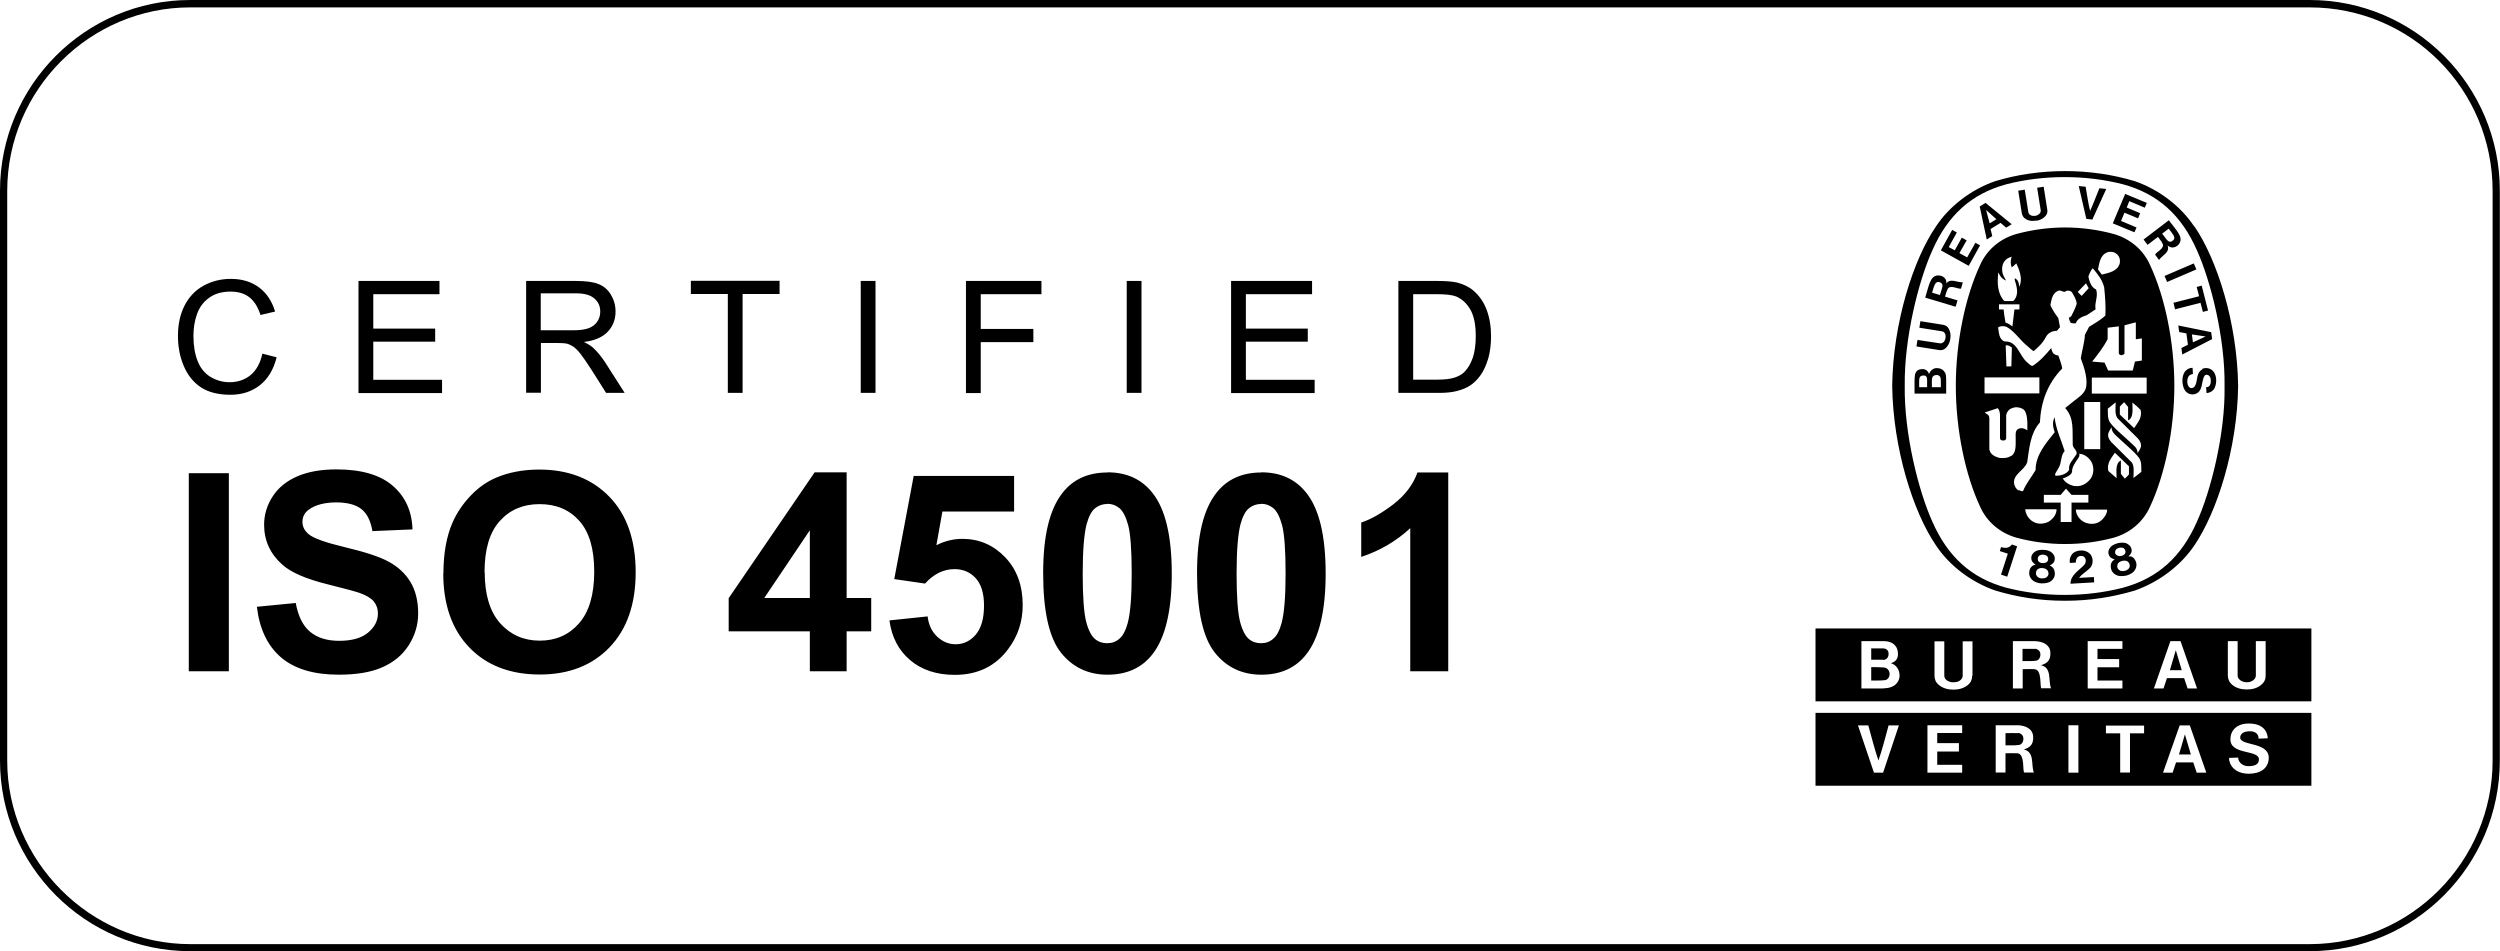 <?xml version="1.0" encoding="UTF-8"?>
<svg id="Capa_2" data-name="Capa 2" xmlns="http://www.w3.org/2000/svg" viewBox="0 0 145.4 55.32">
  <defs>
    <style>
      .cls-1 {
        fill-rule: evenodd;
      }
    </style>
  </defs>
  <g id="Capa_1-2" data-name="Capa 1">
    <path class="cls-1" d="M134.33,0H11.06C4.96,0,0,4.98,0,11.09v33.14c0,6.11,4.96,11.09,11.06,11.09h123.27c6.1,0,11.06-4.98,11.06-11.09V11.09c0-6.11-4.96-11.09-11.06-11.09M134.33.43c5.89,0,10.64,4.76,10.64,10.67v33.14c0,5.83-4.75,10.67-10.64,10.67H11.06c-5.82,0-10.64-4.84-10.64-10.67V11.09C.43,5.19,5.25.43,11.06.43h123.27M116.03,10.54s0,0,0,0c-.05.01.04-.02,0,0M127.62,13.18c-.79-1.2-2.07-2.16-3.45-2.64-1.28-.39-2.67-.59-4.07-.59s-2.79.2-4.07.59c-1.38.48-2.65,1.44-3.44,2.64-1.31,1.91-2.49,5.59-2.54,9.26h0c.05,3.68,1.24,7.37,2.54,9.27.79,1.2,2.07,2.15,3.44,2.63,1.28.39,2.64.6,4.04.6h.06c1.41,0,2.73-.21,4.02-.59,1.38-.48,2.68-1.44,3.48-2.64,1.3-1.91,2.49-5.59,2.54-9.26h0c-.05-3.68-1.23-7.37-2.54-9.28M127.77,30.35c-.9,2.04-2.27,3.28-4.29,3.83-1.09.28-2.23.42-3.4.42s-2.32-.14-3.4-.42c-2.02-.55-3.39-1.79-4.29-3.83-.81-1.79-1.65-5.14-1.61-7.9-.04-2.76.8-6.12,1.61-7.9.9-2.04,2.27-3.28,4.29-3.83,1.09-.28,2.23-.42,3.4-.42s2.31.14,3.4.42c2.02.55,3.39,1.79,4.29,3.83.81,1.79,1.65,5.14,1.61,7.9.05,2.76-.8,6.12-1.61,7.9M121.48,16.76c-.13-.23-.02-.02-.16-.29l.16.29M121.78,33.56c0,.11.02.21.02.31l-1.38.08c0-.51.49-.76.8-1.1.08-.08.12-.24.06-.37-.04-.08-.09-.12-.16-.14-.11-.02-.2,0-.27.05-.1.09-.12.21-.12.33l-.35.02c-.03-.19.02-.38.14-.52.16-.17.4-.22.64-.2.19.03.41.14.49.34.1.21.07.49-.09.67-.21.22-.47.34-.64.58l.87-.05ZM116.92,31.76c.06-.05.07-.06.1-.09l.29.1v.02s-.57,1.75-.57,1.75l-.36-.12.39-1.2v-.02c-.14-.05-.32-.1-.46-.15l.07-.23c.18.05.37.08.53-.05M123.9,32.37l-.11-.02c.11-.08.22-.24.18-.4-.03-.18-.16-.29-.32-.36-.14-.04-.31-.04-.47,0-.16.04-.31.11-.42.21-.11.13-.18.29-.11.46.04.16.21.25.34.27l-.09.07c-.15.14-.16.3-.12.48.04.19.2.34.39.4.14.04.31.03.48,0,.17-.04.32-.12.43-.22.14-.14.21-.34.16-.54-.05-.17-.14-.31-.33-.37M123.04,32.24c-.04-.08-.04-.2.03-.28.04-.05.11-.08.18-.1.07-.02.14-.02.21,0,.1.03.16.14.16.23,0,.07-.03.12-.07.16-.04.04-.11.07-.17.08-.07.02-.13.02-.19,0-.06-.02-.11-.05-.14-.11M123.8,33.08c-.05.05-.13.1-.22.12-.09.02-.18.02-.25,0-.09-.04-.15-.1-.18-.18-.03-.12,0-.25.1-.32.05-.03.11-.06.18-.08.07-.01.14-.02.19-.01.13.01.21.11.24.23.02.08,0,.17-.07.25M119.31,32.94l-.1-.06c.13-.04.28-.17.29-.33.03-.18-.06-.33-.2-.44-.12-.08-.28-.13-.45-.13-.16-.01-.33.01-.46.08-.15.09-.26.23-.25.41,0,.16.12.3.25.36l-.11.04c-.18.09-.25.24-.26.42-.02.2.09.39.25.5.12.08.29.13.46.14.17,0,.34-.02.47-.08.18-.09.3-.26.31-.46,0-.18-.04-.34-.21-.45M118.63,32.3c.05-.03.13-.05.2-.04.07,0,.14.02.2.06.09.06.11.19.08.27-.02.07-.07.1-.12.13-.05.02-.12.03-.19.03-.07,0-.13-.02-.18-.05-.05-.03-.09-.08-.1-.15-.02-.08.02-.21.12-.26M119,33.59c-.06.04-.15.05-.24.05-.09,0-.18-.03-.24-.08-.08-.06-.11-.14-.11-.23,0-.12.07-.23.19-.27.05-.02.12-.03.19-.02.07,0,.14.02.19.05.11.05.17.17.16.29,0,.08-.06.16-.14.21M127.74,15.67l-1.7.73-.15-.35,1.7-.73.15.35ZM121.56,12.27c.17-.37.36-.88.54-1.32l.4.04-.81,1.78-.35-.04-.44-1.91.4.04c.08.47.16,1.01.26,1.4M114.89,14.12l.27.15-.66,1.19-1.62-.9.66-1.19.27.15-.47.85.35.19.41-.74.28.16-.42.74.45.25.48-.85ZM113.12,21.68c-.09-.2-.3-.28-.52-.27-.19.02-.33.15-.41.34-.03-.11-.13-.25-.31-.28-.19-.02-.36.03-.45.18-.12.16-.07.85-.08,1.24h1.84s0-.14,0-.14c-.01-.73.03-.82-.06-1.09M112.08,22.52h-.46c.01-.42-.06-.65.21-.68.15-.01.19.02.23.11.03.1.02.2.02.56M112.88,22.52h-.52s0,0,0,0c0-.41-.05-.65.19-.7.09-.02.19-.01.25.05.11.1.07.27.08.65M127.99,17.61l-1.49.38-.09-.38,1.49-.38-.14-.54.29-.08.37,1.45-.3.08-.14-.54ZM118.41,12.83c-.21.04-.42.02-.59-.09-.15-.09-.2-.2-.23-.33l-.21-1.32.38-.06.21,1.32c.02.11.12.18.22.2.06.01.12.01.18,0,.06,0,.12-.03.17-.06.09-.05.16-.15.15-.25l-.21-1.32.38-.06.21,1.33c.02.14,0,.26-.11.38-.13.15-.32.24-.53.27h0M128.61,19.32l-1.92-.39.05.38.42.08.09.66-.38.19.05.38,1.74-.9-.06-.39ZM128.28,19.57l-.74.34-.06-.46.8.12h0,0s0,0,0,0ZM128.09,21.45c.19-.08.43-.05.59.1.25.23.26.69.14.97-.06.19-.27.33-.49.34l-.02-.35h.03s.03,0,.03,0h.04s.03-.02.03-.02c.12-.06.15-.23.14-.36,0-.13-.04-.27-.17-.32-.07-.02-.15-.02-.19.04-.21.31-.06.96-.6,1.08-.24.04-.44-.06-.56-.25-.17-.3-.18-.76,0-1.05.12-.15.27-.24.46-.24l.02.36c-.12.02-.23.07-.28.19-.08.18-.06.48.08.59.05.06.16.05.23.01.22-.15.17-.54.28-.79.04-.11.14-.22.24-.27M113.01,18.89c.14.03.25.08.33.23.1.17.12.38.09.59h0c-.03.21-.12.4-.27.54-.13.11-.25.13-.38.11l-1.32-.21.06-.38,1.32.2c.11.01.2-.06.25-.14.03-.05.05-.11.06-.17.01-.06.01-.12,0-.18-.02-.1-.1-.2-.2-.21l-1.32-.21.06-.38,1.32.21M116.35,12.96l.33.28.32-.2-1.52-1.24-.34.21.41,1.92.32-.2-.1-.41.57-.35ZM115.51,12.21h0s0,0,0,0h0s0,0,0,0l.6.54-.39.24-.21-.78ZM123.69,12.07l.78.33-.12.3-.79-.33-.2.48.9.38-.12.28-1.26-.52.72-1.71,1.26.52-.12.28-.9-.38-.15.37ZM113.2,16.49c0-.13,0-.23-.11-.33-.1-.11-.26-.15-.42-.14-.41.06-.47.54-.7,1.29l1.77.53.11-.37-.7-.21h-.03c.05-.18.12-.39.15-.44.13-.29.6,0,.78-.03l.11-.37c-.32.02-.74-.27-.97.08M112.83,17.16l-.46-.14c.1-.32.15-.63.37-.62.09.01.15.04.2.1.09.11-.02.34-.11.65M126.07,14.28c.1.08.19.13.34.11.15-.02.28-.12.36-.26.19-.37-.16-.69-.63-1.32l-1.47,1.12.23.31.58-.44.03-.02c.11.14.24.32.26.38.16.28-.35.48-.43.65l.23.31c.17-.27.65-.44.5-.83M125.75,13.59l.38-.29c.2.27.43.49.28.66-.07.06-.12.1-.2.1-.14,0-.26-.22-.46-.47M125.05,15.42c-.39-.89-1.17-1.54-2.11-1.81-.89-.24-1.85-.38-2.82-.38h-.03c-.97,0-1.93.14-2.82.38-.95.27-1.72.92-2.11,1.81-.85,1.82-1.41,4.45-1.41,7.02s.56,5.2,1.41,7.02c.39.89,1.17,1.54,2.11,1.81.89.24,1.85.37,2.82.37h.03c.97,0,1.93-.13,2.82-.37.95-.27,1.72-.93,2.11-1.81.85-1.82,1.41-4.44,1.41-7.02s-.56-5.2-1.41-7.02M123.41,20.65s.15-.02.15-.1v-1.63c.22-.05.45-.13.66-.17v.98c.13-.01.19-.03.35-.05v1.29l-.4.06-.13.52h-1.43l-.21-.46c-.35-.03-.37-.03-.72-.06.33-.42.67-.85.9-1.31v-.66l.65-.08v1.57c0,.05.08.11.16.11h.03ZM122.57,14.67c.16-.05.38-.03.52.09.18.13.24.36.19.57-.13.45-.63.54-1.04.64l-.22-.3c.08-.39.13-.84.55-1M121.32,16.47l.16.29-.41.45c-.11-.11-.12-.12-.23-.23.21-.22.23-.24.48-.5M116.24,15.86h0c.07.21.21.36.42.46-.02-.11-.12-.22-.16-.34-.09-.23-.08-.57.07-.77.11-.16.26-.23.43-.28-.07.19-.08.42,0,.62.11-.08.12-.09.2-.17.03-.03.05-.04.07-.06.16.34.34.8.23,1.2l-.06.17c-.03-.28-.07-.41-.26-.51-.03.16.08.28.1.49.08.33.02.65-.19.84h-.52c-.4-.43-.42-1.06-.35-1.64M117.44,18h-.28l-.12.99c-.12-.11-.26-.18-.4-.23-.07-.42-.08-.45-.11-.76h-.27v-.3c.46,0,.72,0,1.19,0v.29ZM115.42,21.95h3.19s0,.93,0,.93h-3.19s0-.93,0-.93ZM116.65,20.09c.13-.04.26.05.36.12-.01.54-.01.53-.03,1.1h-.29v-.09c-.01-.43-.03-.71-.04-1.13M116.99,26.5c-.19.13-.36.14-.54.14-.06,0-.17,0-.23-.03-.14-.04-.33-.11-.45-.29l-.02-.04-.02-.06-.03-.06v-.09s0-1.73,0-1.73c-.01-.22-.1-.22-.27-.35l.06-.02.7-.23c.1.11.12.25.13.39v1.35c0,.09.07.14.18.14.12,0,.17-.04.18-.14,0-.61,0-.78,0-1.33.02-.18.18-.37.34-.41.2-.09.43-.06.6.03.31.15.3.76.29,1.26-.12-.08-.14-.09-.26-.12-.11-.02-.22,0-.31.06-.1.09-.11.18-.11.34,0,.57.05.97-.23,1.2M117.39,28.52c-.15-.1-.19-.2-.24-.34-.13-.59.58-.8.75-1.29.13-.82.17-1.68.74-2.32.06-1.2.44-2.26,1.3-3.14-.04-.27-.15-.51-.23-.76-.11,0-.19-.03-.29-.12-.07-.1-.1-.18-.12-.31-.3.37-.67.78-1.07,1.03-.07.04-.17-.05-.3-.17-.5-.39-.58-1.28-1.34-1.24-.34-.12-.33-.52-.38-.82.13-.09.34-.09.49-.03.47.25.79.79,1.24,1.14.12.1.23.22.34.27.29-.25.53-.47.73-.86.14-.22.37-.32.62-.32l.18-.21-.1-.53c-.18-.24-.34-.48-.46-.75.06-.3.1-.66.41-.82.2-.13.36.16.53-.02.12-.02.22,0,.31.08.12.22.27.43.28.69-.08.24-.19.47-.31.7-.03.05-.1.07-.15.1.03.1.05.22.12.3.09.02.18.04.29.02.09-.27.38-.39.62-.46l.53-.35c-.08-.4.17-.75.03-1.15-.3-.14-.39-.48-.45-.75.05-.17.13-.34.25-.49l.02.02c.29.34.55.68.65,1.1.05.53.1,1.08.07,1.63-.29.28-.63.45-.95.66l-.24.46c-.03.48-.17.9-.24,1.37.21.56.45,1.3.27,1.81-.14.31-.43.48-.64.65l-.54.43c.54.6.41,1.28.44,2.14,0,.21.37.38.17.62-.17.27-.43.48-.38.84-.17.28-.56.34-.75.34-.04,0-.07-.03-.07-.07.04-.14.15-.26.21-.39.19-.3.1-.7.35-.98-.2-.65-.5-1.24-.58-1.93v-.04c-.17.32-.08.63,0,.88-.53.67-1.11,1.32-1.11,2.2-.23.4-.55.77-.72,1.2-.06.07-.16,0-.23-.03M120.93,26.39c.31.01.63.27.75.56.12.3.08.69-.12.93-.24.29-.57.45-.96.38-.25-.06-.49-.2-.63-.43.2-.07.48-.18.54-.38-.01-.3.19-.55.35-.79.08-.1.09-.17.07-.28M121.22,26.12v-2.74c.39,0,.52,0,.93,0v2.74h-.93ZM119.23,30.29c-.25.18-.67.23-.95.07-.16-.08-.31-.23-.39-.39-.07-.15-.09-.2-.1-.35.67,0,1.12,0,1.82,0,0,.25-.15.5-.38.66M120.48,30.36h-.63v-1.13h-.98s0-.45,0-.45h.98l.31-.36c.15.17.16.19.32.36h.98v.45h-.98s0,1.13,0,1.13ZM122.45,29.98c-.09.15-.23.31-.39.39-.28.16-.7.11-.95-.07-.23-.16-.37-.41-.38-.66.71,0,1.15,0,1.82,0,0,.15-.03.2-.1.35M122.6,23.76c.15-.12.27-.22.45-.36-.01.36-.06.71.11.93.42.42.8.79,1.17,1.16.14.15.25.37.16.57-.04.1-.1.2-.17.29,0-.19-.08-.31-.2-.42-.51-.5-1.4-1.2-1.47-1.5-.08-.2-.05-.44-.06-.67M124.02,23.41c.2.16.3.25.48.43.1.47-.17.73-.38,1.06l-.83-.79v-.46c.1-.11.13-.15.25-.26l.23.28v.78c.33-.16.25-.63.25-1.03M123.83,27.58c-.1.11-.13.15-.25.26l-.23-.28v-.78c-.33.16-.25.63-.25,1.03-.19-.16-.29-.25-.48-.42-.1-.47.17-.73.38-1.06l.82.79v.46ZM124.53,27.45c-.15.12-.27.22-.45.35.01-.35.06-.71-.11-.92-.42-.41-.8-.79-1.17-1.16-.14-.15-.25-.37-.16-.57.04-.1.1-.2.17-.29,0,.19.09.3.2.42.51.5,1.4,1.2,1.47,1.5.08.2.05.44.06.67M124.85,22.89h-3.19v-.93h3.19s0,.93,0,.93ZM105.59,40.79h28.84v-4.24h-28.84v4.24ZM109.56,40.04h-1.3v-2.75c.55,0,.87,0,1.33,0,.42,0,.76.23.79.65.03.29-.06.54-.41.63.31.09.51.37.51.73,0,.31-.24.73-.92.73M114.7,39.3c0,.21-.06.38-.25.54-.23.19-.53.27-.84.27h0c-.31,0-.62-.08-.84-.27-.2-.16-.25-.33-.26-.54v-2h.57v2c0,.16.13.29.28.34.08.03.17.05.26.04.09,0,.18-.01.26-.04.14-.05.27-.19.27-.34v-2h.57v2ZM118.74,40.04c-.13,0,.06-1.09-.41-1.12-.26-.02-.43,0-.69,0v1.12s-.57,0-.57,0v-2.75c.53,0,.83,0,1.3,0,.43.02.85.19.88.65.03.54-.27.66-.55.75.66.14.41.91.59,1.34h-.54ZM123.25,38.33v.48s-1.26,0-1.26,0v.77s1.45,0,1.45,0v.46s-2.02,0-2.02,0v-2.75h2.02v.45s-1.45,0-1.45,0v.59h1.26ZM127.23,40.04l-.2-.6h-1l-.2.6h-.56l.96-2.75h.59l.96,2.75h-.56ZM131.77,39.29c0,.2-.06.38-.26.54-.23.2-.53.27-.84.27h0c-.31,0-.62-.08-.84-.27-.19-.16-.25-.33-.26-.54v-2h.57v2c0,.16.13.28.27.34.08.03.17.05.26.05.09,0,.18-.01.26-.05.14-.05.27-.19.27-.34v-2h.57v2ZM126.54,37.83h0s0,0,0,0l-.34,1.15h.69l-.34-1.15h0ZM109.56,38.82c-.27-.02-.52-.02-.73-.02h0s0,.78,0,.78c.57,0,.59,0,.78-.02.2-.02.29-.2.29-.37s-.13-.36-.34-.37M118.36,37.74c-.16-.01-.46,0-.73,0v.71c.53,0,.61,0,.77-.02.16-.02.27-.16.27-.37,0-.2-.15-.31-.32-.33M109.52,38.38c.2,0,.32-.14.32-.36s-.16-.31-.34-.31h-.67v.66h.69ZM117.37,42.64c-.16-.01-.46,0-.73,0v.71c.52,0,.61,0,.77-.02.16-.02.27-.16.27-.37,0-.2-.15-.32-.31-.33M127.07,42.72h0s0,0,0,0h0s-.34,1.16-.34,1.16h.69l-.34-1.15h0ZM105.59,45.7h28.84v-4.24h-28.84v4.24ZM109.52,44.94h-.53l-.93-2.75h.6c.19.69.39,1.46.59,2.04.2-.57.41-1.35.59-2.04h.6s-.92,2.75-.92,2.75ZM113.93,43.23v.48h-1.26s0,.77,0,.77h1.45v.46s-2.02,0-2.02,0v-2.76h2.02v.45s-1.45,0-1.45,0v.59h1.26ZM117.74,44.93c-.13,0,.06-1.09-.41-1.12-.27-.01-.43,0-.69,0v1.12s-.57,0-.57,0v-2.75c.53,0,.83,0,1.3,0,.42.02.85.19.88.66.03.53-.27.66-.55.75.66.14.41.91.59,1.34h-.54ZM120.88,44.94h-.58v-2.76h.58v2.76ZM124.7,42.65h-.82v2.28h-.57v-2.28h-.83v-.45h2.22v.45ZM127.76,44.94l-.2-.6h-1l-.2.6h-.56l.97-2.75h.59l.96,2.75h-.56ZM130.8,45c-.84,0-1.16-.52-1.16-.92l.53-.02c0,.22.21.5.59.5.3,0,.62-.06.62-.39,0-.59-1.66-.24-1.66-1.17,0-.49.34-.92,1.07-.92,1.01,0,1.1.68,1.1.86l-.53.02c0-.23-.14-.43-.51-.43-.4,0-.56.18-.56.37,0,.49,1.66.24,1.66,1.17,0,.61-.48.93-1.16.93M15.23,20.56l.86.22c-.18.71-.5,1.25-.97,1.62-.47.37-1.04.56-1.72.56s-1.27-.14-1.71-.43c-.44-.29-.77-.7-1-1.24s-.34-1.12-.34-1.75c0-.68.13-1.27.39-1.78.26-.5.63-.89,1.11-1.15s1-.39,1.58-.39c.65,0,1.2.17,1.64.5s.75.8.93,1.4l-.85.2c-.15-.47-.37-.82-.66-1.04-.29-.22-.65-.32-1.08-.32-.5,0-.92.12-1.25.36s-.57.56-.71.97c-.14.4-.2.82-.2,1.25,0,.55.08,1.04.24,1.45s.41.72.75.93c.34.2.71.31,1.11.31.48,0,.89-.14,1.23-.42.33-.28.56-.69.68-1.24ZM20.85,22.85v-6.51h4.71v.77h-3.85v2h3.6v.76h-3.6v2.22h4v.77h-4.86ZM30.6,22.85v-6.51h2.89c.58,0,1.02.06,1.32.18.3.12.54.32.72.62.18.3.27.62.27.98,0,.46-.15.85-.45,1.17-.3.32-.76.52-1.39.6.23.11.4.22.52.32.25.23.49.52.72.87l1.13,1.77h-1.08l-.86-1.36c-.25-.39-.46-.69-.62-.9-.16-.21-.31-.35-.44-.44-.13-.08-.26-.14-.39-.17-.1-.02-.26-.03-.48-.03h-1v2.89h-.86ZM31.46,19.21h1.85c.39,0,.7-.04.92-.12.22-.08.39-.21.51-.39.12-.18.17-.37.17-.58,0-.31-.11-.56-.34-.76s-.58-.3-1.06-.3h-2.06v2.16ZM42.33,22.85v-5.75h-2.15v-.77h5.16v.77h-2.15v5.75h-.86ZM50.06,22.85v-6.51h.86v6.51h-.86ZM56.18,22.85v-6.51h4.39v.77h-3.53v2.02h3.06v.77h-3.06v2.96h-.86ZM65.53,22.85v-6.51h.86v6.51h-.86ZM71.6,22.85v-6.51h4.71v.77h-3.85v2h3.6v.76h-3.6v2.22h4v.77h-4.86ZM81.33,22.85v-6.51h2.24c.51,0,.89.03,1.16.09.37.09.69.24.96.47.34.29.6.66.77,1.11.17.45.26.97.26,1.55,0,.49-.06.93-.17,1.31-.12.38-.26.7-.44.95-.18.25-.38.45-.59.59s-.47.25-.78.33-.65.11-1.05.11h-2.35ZM82.2,22.08h1.39c.43,0,.77-.04,1.01-.12.24-.08.44-.19.58-.34.2-.2.36-.48.48-.82.11-.34.17-.76.17-1.25,0-.68-.11-1.21-.33-1.57-.22-.37-.5-.61-.82-.74-.23-.09-.6-.13-1.12-.13h-1.37v4.98ZM10.98,39.04v-11.52h2.33v11.52h-2.33ZM14.94,35.29l2.26-.22c.14.76.41,1.32.83,1.67s.98.53,1.69.53c.75,0,1.31-.16,1.69-.48s.57-.69.57-1.11c0-.27-.08-.5-.24-.7-.16-.19-.44-.36-.84-.5-.27-.09-.89-.26-1.86-.5-1.25-.31-2.12-.69-2.62-1.14-.71-.63-1.06-1.41-1.06-2.32,0-.59.17-1.14.5-1.65.33-.51.81-.9,1.44-1.17.63-.27,1.38-.4,2.27-.4,1.45,0,2.54.32,3.27.95.73.63,1.12,1.48,1.15,2.54l-2.33.1c-.1-.59-.31-1.02-.64-1.28-.33-.26-.82-.39-1.47-.39s-1.21.14-1.59.42c-.25.18-.37.42-.37.72,0,.27.12.5.35.7.29.25,1.01.5,2.14.77,1.13.27,1.97.54,2.51.83.54.29.97.68,1.27,1.17s.46,1.11.46,1.84c0,.66-.18,1.28-.55,1.86-.37.58-.89,1-1.56,1.29s-1.51.42-2.51.42c-1.46,0-2.58-.34-3.36-1.01-.78-.67-1.25-1.65-1.4-2.94ZM25.79,33.35c0-1.17.18-2.16.53-2.96.26-.59.62-1.11,1.07-1.58.45-.47.95-.81,1.49-1.04.72-.3,1.55-.46,2.48-.46,1.7,0,3.06.53,4.08,1.58,1.02,1.05,1.53,2.52,1.53,4.39s-.51,3.32-1.52,4.37-2.36,1.58-4.06,1.58-3.08-.52-4.09-1.57c-1.01-1.04-1.52-2.49-1.52-4.32ZM28.19,33.28c0,1.3.3,2.29.9,2.97.6.67,1.37,1.01,2.3,1.01s1.69-.33,2.28-1c.59-.67.89-1.67.89-3.01s-.29-2.31-.87-2.96-1.35-.97-2.31-.97-1.73.33-2.32.99-.88,1.65-.88,2.98ZM47.1,39.04v-2.32h-4.72v-1.93l5-7.32h1.86v7.31h1.43v1.94h-1.43v2.32h-2.14ZM47.1,34.78v-3.94l-2.65,3.94h2.65ZM51.75,36.08l2.2-.23c.06.5.25.89.56,1.18.31.29.67.44,1.07.44.46,0,.85-.19,1.17-.56.32-.38.48-.94.48-1.69,0-.71-.16-1.24-.48-1.59s-.73-.53-1.24-.53c-.63,0-1.2.28-1.71.84l-1.79-.26,1.13-6h5.84v2.07h-4.17l-.35,1.96c.49-.25,1-.37,1.51-.37.98,0,1.81.36,2.49,1.07.68.71,1.02,1.64,1.02,2.78,0,.95-.27,1.79-.83,2.54-.75,1.02-1.79,1.52-3.12,1.52-1.06,0-1.93-.29-2.6-.86s-1.07-1.34-1.2-2.3ZM64.41,27.47c1.12,0,1.99.4,2.62,1.2.75.94,1.12,2.51,1.12,4.69s-.38,3.75-1.13,4.7c-.62.79-1.49,1.18-2.61,1.18s-2.03-.43-2.71-1.29-1.03-2.4-1.03-4.61.38-3.73,1.13-4.68c.62-.79,1.49-1.18,2.61-1.18ZM64.41,29.31c-.27,0-.51.08-.72.25-.21.17-.37.48-.49.92-.15.57-.23,1.53-.23,2.88s.07,2.28.2,2.79.31.84.51,1.01.44.25.71.25.51-.08.71-.26c.21-.17.37-.48.49-.92.15-.57.23-1.52.23-2.88s-.07-2.28-.2-2.79c-.14-.51-.31-.84-.52-1.01-.21-.17-.44-.25-.71-.25ZM73.36,27.47c1.12,0,1.99.4,2.62,1.2.75.94,1.12,2.51,1.12,4.69s-.38,3.75-1.13,4.7c-.62.79-1.49,1.18-2.61,1.18s-2.03-.43-2.71-1.29-1.03-2.4-1.03-4.61.38-3.73,1.13-4.68c.62-.79,1.49-1.18,2.61-1.18ZM73.36,29.31c-.27,0-.51.08-.72.25-.21.17-.37.48-.49.92-.15.57-.23,1.53-.23,2.88s.07,2.28.2,2.79.31.84.51,1.01.44.25.71.25.51-.08.71-.26c.21-.17.37-.48.49-.92.15-.57.23-1.52.23-2.88s-.07-2.28-.2-2.79c-.14-.51-.31-.84-.52-1.01-.21-.17-.44-.25-.71-.25ZM84.23,39.04h-2.21v-8.32c-.81.75-1.76,1.31-2.85,1.67v-2c.58-.19,1.2-.55,1.88-1.07.68-.53,1.14-1.14,1.39-1.84h1.79v11.57Z"/>
  </g>
</svg>